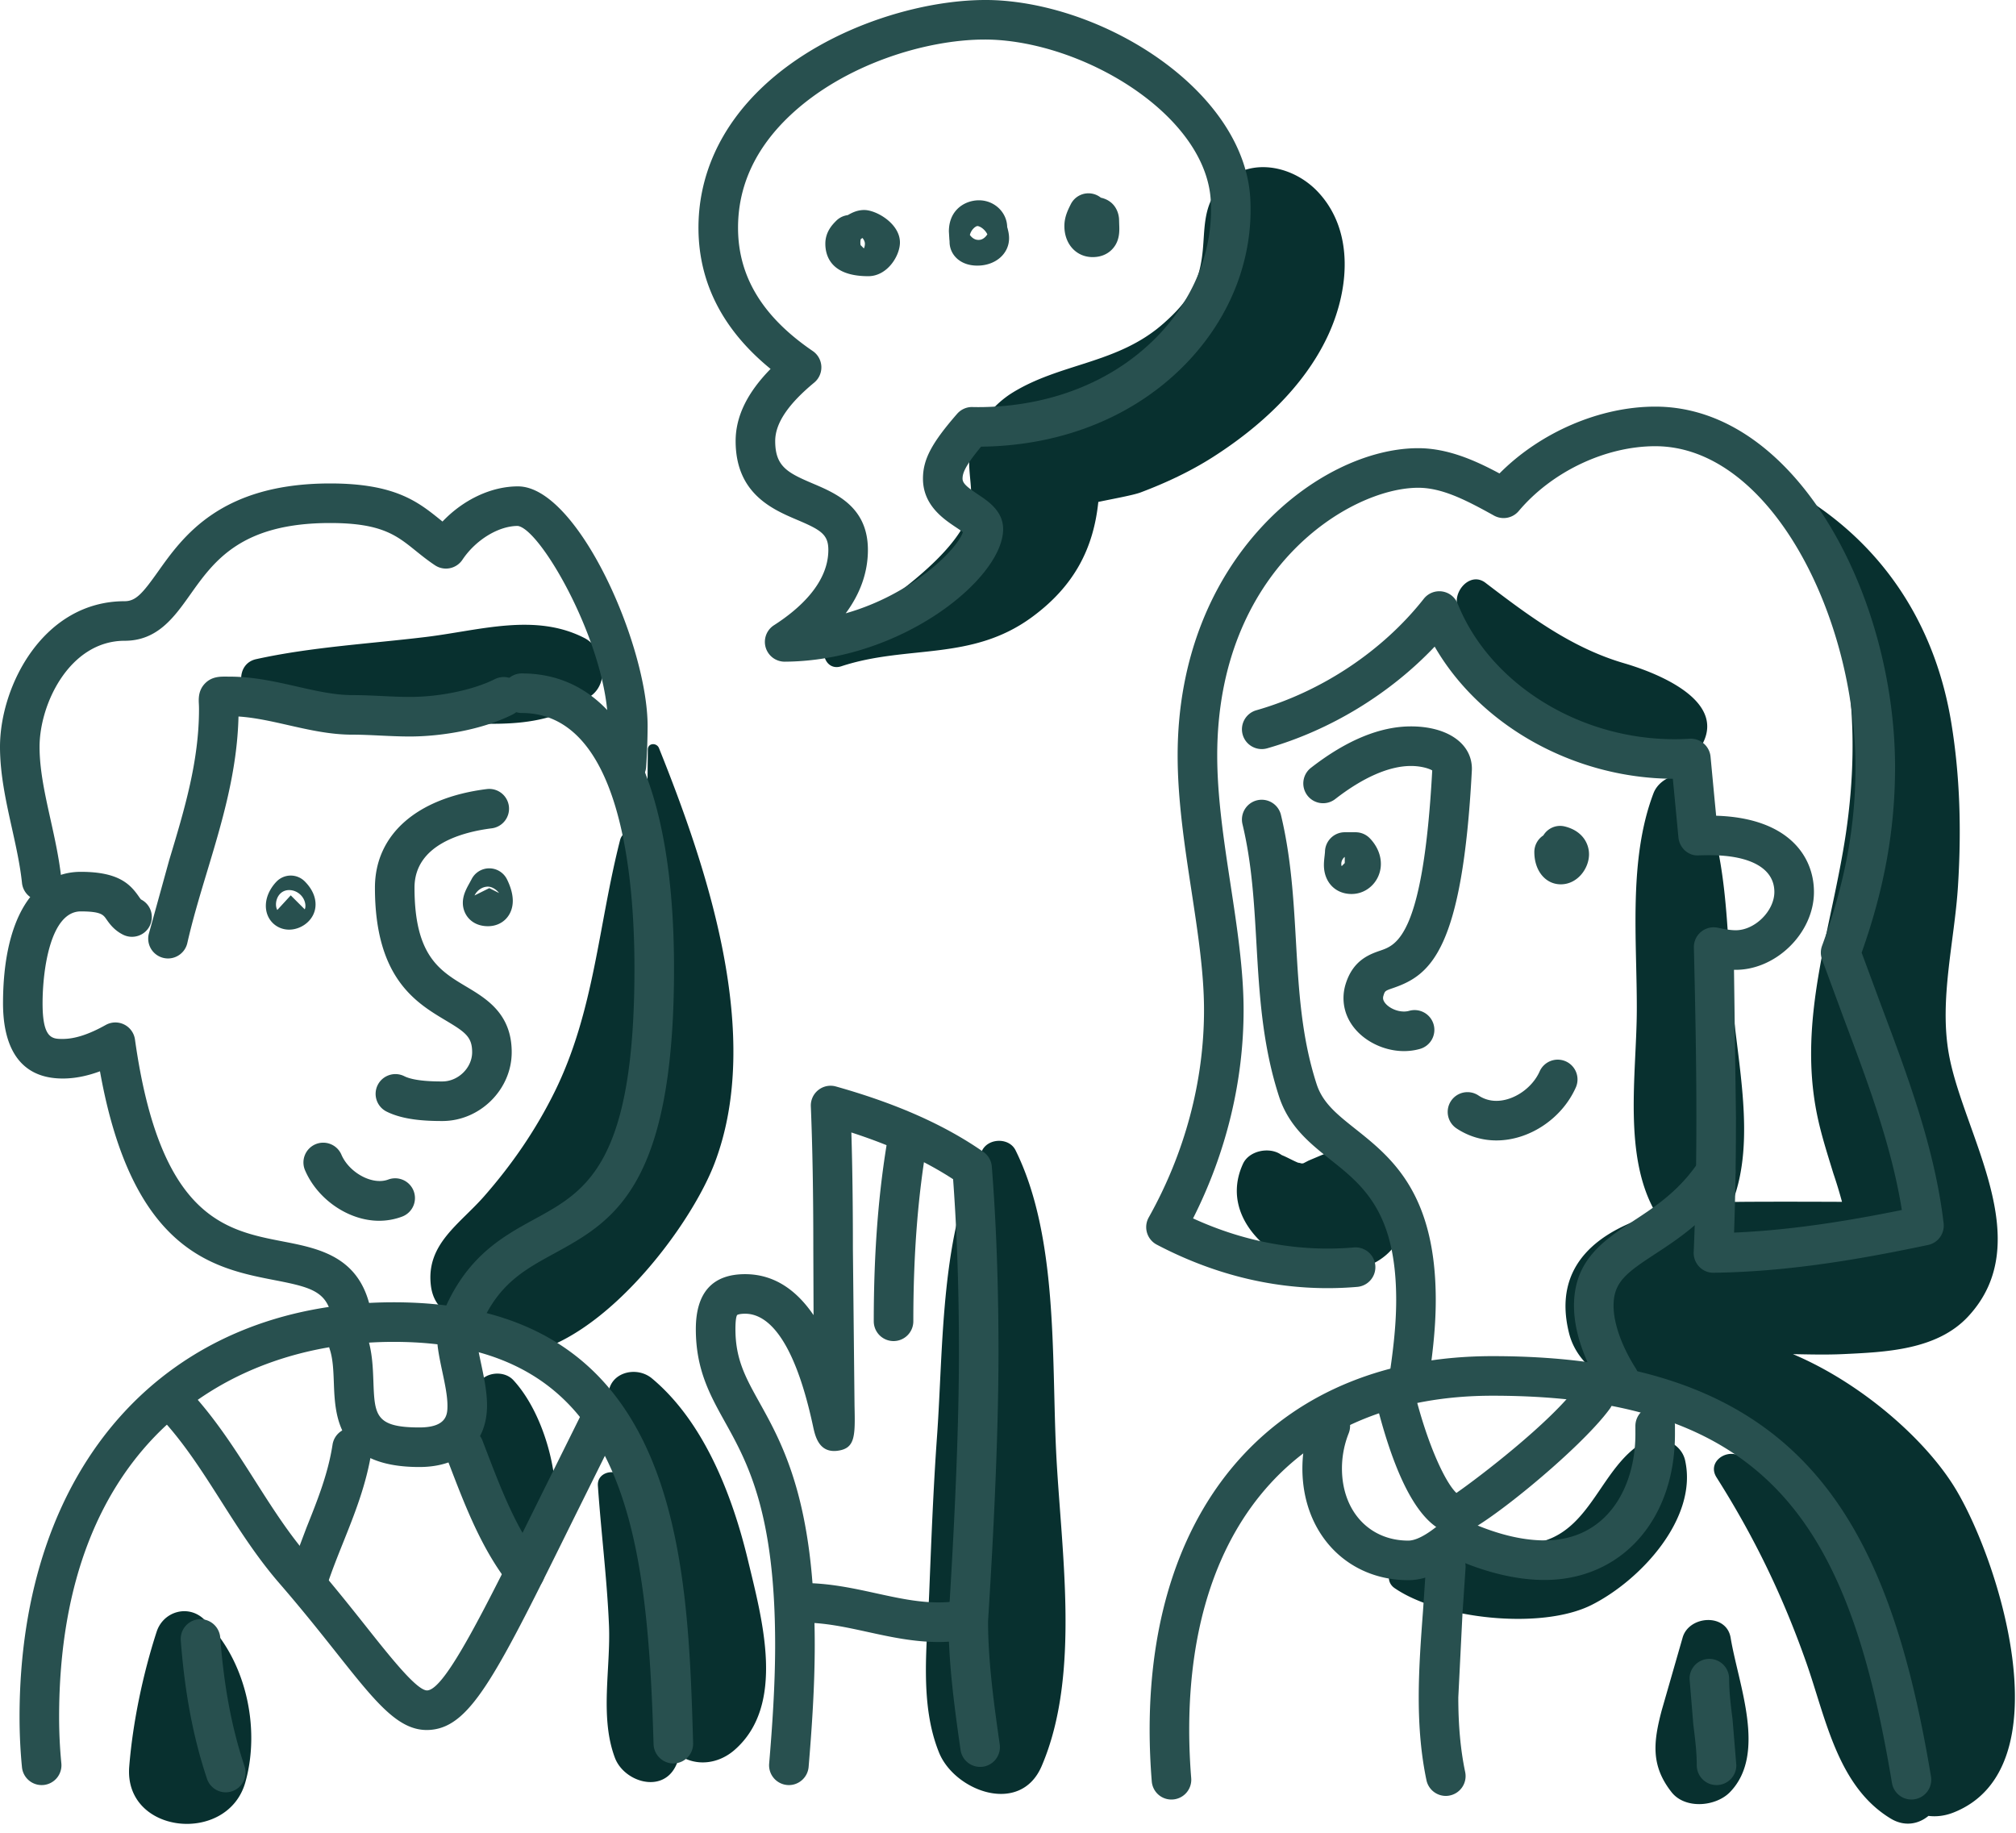 <svg xmlns="http://www.w3.org/2000/svg" width="220" height="200" fill="none" xmlns:v="https://vecta.io/nano"><g clip-path="url(#A)"><g fill="#08302f"><path d="M71.912 81.636c-.245-.611-1.214-.584-1.215.164l-.107 10.171-.319-.652c-.585-1.071-2.3-.831-2.6.34-2.382 9.3-2.8 18.671-7.137 27.467-2.049 4.155-4.64 7.924-7.691 11.405-2.696 3.077-6.343 5.216-5.827 9.711.172 1.5.919 2.769 2.442 3.216-.152 1.318.9 3.062 2.083 3.612 10.149 4.721 23.225-11.726 26.431-20.113 5.34-13.966-.779-32.181-6.06-45.321zm-15.891 68.97c-1.032-1.117-3.187-.899-3.885.501-2.119 4.246-2.155 11.289-.232 15.541 1.586 3.506 8.043 2.806 8.602-1.124.659-4.637-1.231-11.398-4.485-14.918zm-33.76 26.095c-1.731-1.654-4.447-.858-5.169 1.365-1.489 4.585-2.606 9.899-2.99 14.716-.589 7.394 10.734 8.547 12.669 1.715 1.703-6.011.015-13.472-4.51-17.796zm59.362-6.442c-1.689-7.047-4.79-15.097-10.477-19.841-1.743-1.454-4.822-.621-4.751 1.968.077 2.818.517 5.62 1.058 8.419-.945-.435-2.293.072-2.208 1.316.348 5.074.995 10.127 1.21 15.211.201 4.738-1.029 10 .645 14.476.986 2.636 5.189 3.961 6.659.87.166-.35.294-.723.432-1.09 1.868 1.195 4.231.883 5.955-.616 5.654-4.912 3.015-14.294 1.477-20.713zm33.615-12.152c-.471-10.191.198-23.284-4.416-32.588-.691-1.393-2.928-1.349-3.632 0-4.594 8.809-4.234 21.44-4.931 31.155-.41 5.716-.63 11.47-.859 17.196-.226 5.665-1.082 12.073 1.081 17.391 1.698 4.174 8.858 6.896 11.191 1.463 4.338-10.1 2.066-23.791 1.566-34.617zm28.638-137.11c-2.97-3.211-8.289-4.052-11.115-.165-1.444 1.987-1.283 4.222-1.51 6.523-.352 3.578-1.516 5.503-4.302 7.959-5.018 4.423-11.216 4.271-16.513 7.569-1.881 1.171-3.819 3.387-4.42 5.544-.836 2.999.791 5.603-.658 8.55-2.384 4.85-10.285 9.834-14.742 12.903-1.361.937-.575 3.407 1.191 2.826 7.225-2.375 14.194-.509 20.81-5.366 4.653-3.415 6.716-7.544 7.239-12.569 1.637-.346 3.808-.732 4.613-1.035 2.736-1.03 5.443-2.295 7.908-3.87 5.082-3.248 9.884-7.626 12.488-13.139 2.336-4.943 2.992-11.425-.989-15.73zm69.62 141.627c-3.217-5.43-10.318-11.68-17.837-14.856 1.835.032 3.671.082 5.503-.005 4.615-.219 10.192-.438 13.595-4.082 7.699-8.243-.501-19.894-2.078-28.624-1.079-5.972.605-12.323.986-18.317.381-6.005.244-12.005-.74-17.949-1.607-9.718-6.501-17.964-14.598-23.561-1.443-.997-3.257.949-2.369 2.369 6.171 9.877 7.159 22.024 5.479 33.343-1.533 10.328-5.285 20.117-3.157 30.642.444 2.193 1.13 4.311 1.783 6.447a49.97 49.97 0 0 1 .949 3.118c-3.593-.016-9.721-.027-11.956.014 2.599-6.691.511-15.245-.043-22.208-.604-7.595-.426-16.035-3.709-23.033-1.07-2.281-4.132-1.281-4.861.635-2.776 7.293-1.788 16.071-1.824 23.753-.033 6.948-1.549 15.991 2.137 22.154-6.136 1.751-11.429 5.491-9.524 13.044 1.123 4.453 6.639 7.177 10.852 5.669 4.16 5.286 11.867 8.282 16.138 13.593.762.947 1.483 2.099 2.159 3.368-2.797-3.895-6.17-7.285-10.66-9.319-1.471-.667-3.426.782-2.4 2.4 4.115 6.493 7.236 12.947 9.794 20.213 2.137 6.068 3.403 13.5 9.211 17.017 1.496.906 3.023.62 4.121-.291.872.108 1.804.002 2.767-.382 11.937-4.76 5.165-26.909.282-35.152zm-24.636 16.102c-.453-2.745-4.591-2.434-5.248 0l-2.28 7.932c-.9 3.419-1.206 5.994 1.073 8.901 1.492 1.903 4.845 1.588 6.385 0 4.048-4.174.91-11.746.07-16.833zm-35.902-50.393c-1.019-1.741-3.272-3.323-5.392-3.093a11.62 11.62 0 0 0-3.566.906l.369-.159-1.561.659-.576.297-.186.022c-.031-.015-.153-.045-.382-.095l.12.061c-.551-.217-1.109-.528-1.647-.772l-.277-.119-.155-.102c-1.259-.796-3.408-.36-4.062 1.065-1.835 4 .3 7.684 3.778 9.935 4.053 2.623 11.255 2.87 13.538-2.301.93-2.108 1.225-4.21-.001-6.304zm24.268-55.96c-5.757-1.68-10.434-5.2-15.125-8.778-1.589-1.212-3.423.781-3.089 2.375 1.151 5.492 4.722 10.162 9.131 13.58 4.132 3.203 12.484 8.113 16.888 2.744 4.467-5.448-3.954-8.797-7.805-9.921zM63.8 69.635c-5.389-2.793-11.469-.837-17.32-.127-6.137.745-12.489 1.091-18.528 2.421-2.274.501-2.081 3.807 0 4.413 6.272 1.828 13.308 2.246 19.807 2.452 6.091.193 11.934.955 16.842-2.943 1.963-1.559 1.282-5.137-.801-6.216zm120.091 89.725c-.448-1.996-2.995-2.949-4.691-1.909-4.39 2.692-5.525 9.174-10.777 10.717-5.318 1.562-11.37-.187-16.249 2.947-.834.536-.786 1.63 0 2.175 4.844 3.358 15.986 4.62 21.503 1.851 5.358-2.689 11.629-9.472 10.214-15.781z"/></g><g fill="#28504f"><path d="M38.51 146.627a2.16 2.16 0 0 1-2.144-1.924c-.401-3.663-1.94-4.144-6.334-4.996-6.623-1.285-15.587-3.024-19.122-22.804-1.427.529-2.771.789-4.061.789-5.389 0-6.519-4.457-6.519-8.196 0-8.99 3.173-14.358 8.486-14.358 4.109 0 5.38 1.33 6.329 2.693.083.118.195.28.24.321 1.066.535 1.485 1.823.951 2.889s-1.838 1.491-2.908.956c-.988-.494-1.493-1.219-1.827-1.697-.328-.472-.588-.844-2.787-.844-3.29 0-4.168 6.311-4.168 10.04 0 3.878 1.069 3.878 2.201 3.878 1.325 0 2.858-.498 4.688-1.524a2.16 2.16 0 0 1 2.015-.051c.639.316 1.08.928 1.179 1.634 2.726 19.436 9.844 20.817 16.123 22.035 4.235.822 9.036 1.752 9.804 8.764a2.16 2.16 0 0 1-1.911 2.382c-.077.009-.157.013-.235.013zm11.54.382a2.18 2.18 0 0 1-.748-.134 2.16 2.16 0 0 1-1.278-2.773c2.512-6.802 6.667-9.074 10.334-11.079 5.594-3.06 10.879-5.95 10.879-27.337 0-10.413-1.598-27.881-12.3-27.881a2.16 2.16 0 0 1-2.159-2.159 2.16 2.16 0 0 1 2.159-2.159c10.717 0 16.618 11.436 16.618 32.2 0 23.948-6.672 27.597-13.125 31.126-3.436 1.879-6.403 3.502-8.354 8.787-.322.869-1.148 1.409-2.026 1.409z"/><path d="M18.336 104.59c-.159 0-.32-.018-.481-.054a2.16 2.16 0 0 1-1.627-2.584l2.236-8.089c1.673-5.548 3.253-10.789 3.253-16.496a10.33 10.33 0 0 0-.017-.574c-.025-.54-.069-1.445.665-2.207.742-.769 1.663-.755 2.318-.752l.341.002c2.618 0 5.053.552 7.408 1.087 2.103.477 4.09.928 5.992.928 1.084 0 2.17.051 3.255.102 1.017.049 2.034.098 3.05.098 3.275 0 6.914-.762 9.273-1.942a2.16 2.16 0 0 1 2.897.966 2.16 2.16 0 0 1-.966 2.897c-3.535 1.768-8.106 2.397-11.204 2.397-1.084 0-2.17-.051-3.255-.102-1.017-.049-2.034-.098-3.05-.098-2.386 0-4.705-.526-6.947-1.034-1.873-.425-3.657-.83-5.451-.947-.141 6.025-1.81 11.561-3.427 16.922-.806 2.676-1.569 5.203-2.158 7.801-.229.999-1.119 1.679-2.105 1.679zM4.544 98.286A2.16 2.16 0 0 1 2.4 96.353c-.206-1.957-.64-3.915-1.1-5.987C.661 87.485 0 84.505 0 81.497c0-6.662 4.728-15.891 13.607-15.891 1.229 0 1.973-.885 3.636-3.227 2.721-3.832 6.833-9.623 18.784-9.623 7.105 0 9.608 2.018 12.029 3.969l.233.188c2.262-2.38 5.313-3.838 8.233-3.838 6.512 0 14.15 17.291 14.15 26.16a71.49 71.49 0 0 1-.157 4.421c-.074 1.19-1.092 2.091-2.289 2.021a2.16 2.16 0 0 1-2.021-2.289c.064-1.023.148-2.565.148-4.153 0-8.648-7.285-21.496-9.853-21.843-2.097.001-4.589 1.52-6.039 3.693a2.16 2.16 0 0 1-2.994.599c-.809-.539-1.476-1.077-2.122-1.597-2.088-1.683-3.738-3.013-9.319-3.013-9.721 0-12.665 4.147-15.263 7.805-1.761 2.481-3.582 5.045-7.157 5.045-5.981 0-9.289 6.843-9.289 11.573 0 2.535.582 5.157 1.198 7.934.466 2.099.947 4.269 1.179 6.469a2.16 2.16 0 0 1-1.921 2.373 1.77 1.77 0 0 1-.229.013zm43.729 24.044c-1.874 0-4.261-.117-6.089-1.031a2.16 2.16 0 0 1-.966-2.897c.535-1.066 1.831-1.495 2.897-.966 1.15.576 3.414.576 4.157.576 1.732 0 3.252-1.491 3.252-3.191 0-1.66-.736-2.184-2.864-3.455-3.268-1.951-7.744-4.624-7.744-14.498 0-5.783 4.563-9.806 12.207-10.762a2.16 2.16 0 0 1 2.41 1.874 2.16 2.16 0 0 1-1.874 2.41c-3.146.394-8.425 1.758-8.425 6.477 0 7.422 2.74 9.059 5.639 10.79 2.214 1.322 4.968 2.967 4.968 7.162.002 4.072-3.465 7.511-7.568 7.511zm-16.718-20.884c-.685 0-1.323-.259-1.795-.729-.483-.481-.749-1.143-.749-1.865 0-1.378.911-2.396 1.19-2.675a2.16 2.16 0 0 1 1.526-.632c.574 0 1.123.228 1.528.634.772.773 1.18 1.643 1.18 2.516 0 1.645-1.489 2.751-2.88 2.751zm0-4.318c-.934 0-1.438.807-1.438 1.566 0 .328.105.548.145.605l1.465-1.595 1.527 1.526c.027-.037.075-.172.075-.378 0-.422-.195-.869-.521-1.194-.339-.337-.795-.53-1.253-.53zm21.697 3.943c-1.801 0-2.744-1.282-2.744-2.548 0-.857.398-1.569.748-2.198l.204-.376a2.16 2.16 0 0 1 1.931-1.193c.82.001 1.567.464 1.933 1.196.289.582.635 1.462.635 2.35.001 1.605-1.137 2.769-2.707 2.769zm0-4.318c-.662 0-1.215.443-1.466.962l1.606-.8 1.067.533c-.333-.438-.828-.695-1.207-.695zm-11.886 36.462c-3.312 0-6.709-2.318-8.078-5.512a2.16 2.16 0 0 1 1.134-2.835c1.094-.467 2.365.039 2.835 1.134.834 1.947 3.36 3.367 5.107 2.716a2.16 2.16 0 0 1 2.781 1.26 2.16 2.16 0 0 1-1.26 2.781 7.11 7.11 0 0 1-2.519.456zm-36.822 61.58a2.16 2.16 0 0 1-2.146-1.948c-.176-1.79-.265-3.632-.265-5.475 0-27.495 16.026-45.261 40.827-45.261 31.264 0 32.082 27.799 32.679 48.098a2.16 2.16 0 0 1-2.095 2.222c-1.16.049-2.187-.903-2.222-2.095-.706-24.022-3.329-43.906-28.362-43.906-17.65 0-36.509 10.756-36.509 40.943a51.96 51.96 0 0 0 .244 5.053 2.16 2.16 0 0 1-1.938 2.359 2.53 2.53 0 0 1-.213.01z"/><path d="M46.574 188.785c-3.177 0-5.61-3.068-9.844-8.405-1.761-2.22-3.756-4.735-6.24-7.601-2.458-2.835-4.425-5.927-6.327-8.918-2.092-3.288-4.067-6.394-6.623-9.147a2.16 2.16 0 0 1 .113-3.051 2.16 2.16 0 0 1 3.051.113c2.824 3.041 4.999 6.46 7.103 9.767 1.902 2.99 3.698 5.814 5.946 8.408 2.546 2.937 4.661 5.604 6.36 7.746 2.685 3.385 5.495 6.892 6.548 6.765 1.976-.21 6.22-8.803 12.095-20.697l4.917-9.91c.535-1.067 1.833-1.496 2.897-.966a2.16 2.16 0 0 1 .966 2.897l-4.908 9.891c-8.356 16.918-11.172 22.617-15.51 23.078-.185.02-.366.03-.544.03zm-.809-28.699c-8.991 0-9.197-5.53-9.333-9.191-.05-1.341-.097-2.608-.449-3.665a2.16 2.16 0 0 1 1.366-2.73 2.16 2.16 0 0 1 2.73 1.366c.548 1.643.612 3.357.668 4.87.136 3.662.188 5.033 5.018 5.033 3.064 0 3.064-1.499 3.064-2.395 0-1.059-.281-2.384-.553-3.664-.196-.924-.399-1.88-.515-2.806a2.16 2.16 0 0 1 1.874-2.411 2.16 2.16 0 0 1 2.411 1.874c.093.744.268 1.571.455 2.446.318 1.498.647 3.049.647 4.561-.001 4.14-2.829 6.712-7.383 6.712z"/><path d="M33.697 174.312c-.226 0-.456-.036-.682-.112a2.16 2.16 0 0 1-1.366-2.73l1.794-4.76c1.213-3.033 2.359-5.897 2.847-9.067.181-1.179 1.291-1.997 2.462-1.806a2.16 2.16 0 0 1 1.806 2.462c-.562 3.658-1.855 6.89-3.105 10.014-.618 1.545-1.203 3.005-1.708 4.52a2.16 2.16 0 0 1-2.048 1.479zm23.599-.585c-.637 0-1.269-.281-1.695-.82-3.027-3.83-4.842-8.572-6.598-13.159l-.384-1.002a2.16 2.16 0 0 1 1.24-2.79c1.118-.432 2.362.127 2.79 1.24l.386 1.008c1.64 4.283 3.335 8.712 5.953 12.025a2.16 2.16 0 0 1-.355 3.033 2.14 2.14 0 0 1-1.337.465zm-32.659 21.857a2.16 2.16 0 0 1-2.048-1.477c-1.509-4.526-2.418-9.321-2.862-15.092a2.16 2.16 0 0 1 1.988-2.318 2.17 2.17 0 0 1 2.318 1.988c.415 5.408 1.259 9.875 2.652 14.058a2.16 2.16 0 0 1-1.366 2.73c-.226.075-.456.111-.682.111zm61.452-.789a1.84 1.84 0 0 1-.181-.008 2.16 2.16 0 0 1-1.972-2.331c.323-3.872.653-8.44.653-12.956 0-14.482-3.039-19.948-5.481-24.341-1.632-2.936-3.174-5.71-3.174-10.12 0-3.979 1.81-5.997 5.379-5.997 3.333 0 5.736 1.924 7.469 4.472l-.027-7.208c0-6.099-.087-11.049-.271-15.577-.029-.692.276-1.354.819-1.783a2.15 2.15 0 0 1 1.923-.384c6.603 1.859 11.866 4.194 16.091 7.141.529.369.865.955.916 1.598.333 4.143.73 11.023.73 20.27 0 7.352-.365 16.94-1.087 28.497l-.053.864c.001 4.514.706 9.451 1.273 13.417a2.16 2.16 0 0 1-1.832 2.442c-1.178.162-2.274-.651-2.442-1.832-.586-4.102-1.315-9.207-1.315-14.096 0-.046.02-.419.06-1.065.716-11.468 1.079-20.965 1.079-28.228 0-8.372-.33-14.758-.637-18.891-3.048-1.99-6.708-3.672-11.103-5.1.114 3.768.168 7.892.168 12.725l.178 17.083c.072 3.322.102 4.697-1.909 4.932-2.005.228-2.401-1.668-2.62-2.688-2.18-10.144-5.232-12.273-7.408-12.273-.57 0-.825.104-.87.14-.042.051-.19.323-.19 1.539 0 3.291 1.103 5.275 2.63 8.022 2.543 4.573 6.025 10.837 6.025 26.439 0 4.675-.338 9.354-.668 13.315-.098 1.129-1.042 1.982-2.153 1.982z"/><path d="M102.419 179.18c-2.724 0-5.269-.556-7.73-1.094-2.395-.523-4.656-1.018-7.027-1.018a2.16 2.16 0 0 1-2.159-2.159 2.16 2.16 0 0 1 2.159-2.159c2.837 0 5.436.568 7.949 1.117 2.34.512 4.549.994 6.808.994.659 0 1.279-.04 1.896-.122a2.16 2.16 0 0 1 2.425 1.855 2.16 2.16 0 0 1-1.855 2.425c-.796.107-1.626.161-2.466.161zm-4.909-32.837a2.16 2.16 0 0 1-2.159-2.159c0-7.639.526-14.333 1.609-20.465.207-1.174 1.331-1.956 2.501-1.751a2.16 2.16 0 0 1 1.751 2.501c-1.038 5.881-1.543 12.33-1.543 19.714a2.16 2.16 0 0 1-2.159 2.16zM85.626 72.205a2.16 2.16 0 0 1-1.165-3.977c2.706-1.735 5.933-4.57 5.933-8.22 0-1.691-.828-2.185-3.388-3.272-2.68-1.138-6.729-2.858-6.729-8.609 0-2.665 1.252-5.256 3.814-7.869-5.154-4.202-7.798-9.294-7.868-15.166-.07-5.828 2.365-11.236 7.039-15.64 7.29-6.867 18.59-9.924 25.982-9.393 12.368.886 26.629 10.345 27.2 21.679.321 6.366-2.044 12.602-6.659 17.558-5.495 5.902-13.431 9.255-22.345 9.44l-.375.006c-1.857 2.23-2.025 2.973-2.025 3.491 0 .511.495.924 1.68 1.716 1.16.775 2.749 1.836 2.749 3.794-.002 5.402-11.14 14.396-23.843 14.462zm21.833-67.89c-6.411 0-15.321 2.708-21.236 8.28-3.825 3.605-5.737 7.791-5.682 12.446.062 5.226 2.728 9.565 8.15 13.264.561.382.909 1.006.94 1.684a2.16 2.16 0 0 1-.78 1.763c-2.864 2.37-4.256 4.455-4.256 6.375 0 2.771 1.331 3.459 4.099 4.635 2.54 1.079 6.018 2.555 6.018 7.247 0 2.432-.824 4.762-2.423 6.92 7.304-2.083 12.163-6.987 12.791-8.858-.215-.167-.529-.376-.76-.531-1.347-.9-3.599-2.404-3.599-5.306 0-2.093.94-3.878 3.726-7.075.422-.485 1.045-.763 1.68-.74.406.01.815.01 1.223.002 7.736-.162 14.581-3.026 19.275-8.066 3.813-4.095 5.768-9.208 5.507-14.398-.453-9.003-12.842-16.848-23.196-17.59a20.17 20.17 0 0 0-1.477-.052zM94.753 30.139c-4.077 0-4.686-2.222-4.686-3.547 0-1.312.803-2.115 1.189-2.501.34-.34.781-.555 1.254-.615.411-.23.997-.559 1.799-.559 1.335 0 3.899 1.495 3.899 3.539 0 1.466-1.378 3.683-3.455 3.683zm-.839-3.391l.361.361a1.27 1.27 0 0 0 .11-.517c0-.213-.117-.449-.265-.62a.8.8 0 0 0-.2.143c.004.012-.03.141-.03.341a1.77 1.77 0 0 0 .024.292zm12.743 2.237c-1.991 0-3.033-1.297-3.033-2.579 0-.094-.014-.2-.025-.311l-.05-.835c0-2.075 1.342-3.083 2.599-3.334.24-.049.469-.069.682-.069 1.699 0 3.082 1.334 3.082 2.974.005-.051.023.018.038.075.07.272.166.644.166 1.091-.001 1.703-1.488 2.988-3.459 2.988zm-.818-3.347c.275.391.68.618 1.154.521.305-.06.596-.322.753-.592-.297-.593-.854-.9-1.09-.9-.211.027-.674.388-.817.971zm-.246-.808zm13.645 3.226c-1.787 0-3.084-1.423-3.084-3.383 0-.992.37-1.731.696-2.384.447-.896 1.449-1.366 2.427-1.136a2.17 2.17 0 0 1 .859.42c1.555.344 1.986 1.651 1.986 2.469l.013.437c.031.733.077 1.841-.774 2.729-.371.387-1.04.848-2.123.848zm25.631 112.512c-6.358 0-12.627-1.597-18.632-4.747a2.16 2.16 0 0 1-.88-2.968c3.947-7.038 6.034-14.863 6.034-22.629 0-4.048-.667-8.418-1.374-13.045-.739-4.847-1.505-9.858-1.505-14.74 0-21.59 15.522-33.531 26.25-33.531 3.27 0 6.295 1.377 8.872 2.758 4.435-4.473 10.923-7.293 17-7.293 15.421 0 26.167 20.733 26.167 39.34 0 6.789-1.16 13.242-3.645 20.245l2.136 5.771c2.874 7.648 5.845 15.557 6.81 23.764a2.16 2.16 0 0 1-1.7 2.364c-6.835 1.437-14.958 2.922-23.39 3.03a2.1 2.1 0 0 1-1.578-.656 2.16 2.16 0 0 1-.607-1.597c.198-4.53.294-9.35.294-14.733 0-5.831-.109-11.613-.273-18.501-.016-.662.273-1.295.784-1.716a2.17 2.17 0 0 1 1.834-.445c.754.165 1.375.273 1.956.273 2.085 0 4.209-2.108 4.209-4.178 0-2.549-2.573-4.011-7.06-4.011a39.63 39.63 0 0 0-1.19.02c-1.133.086-2.113-.822-2.218-1.96l-.357-3.748-.255-2.652c-10.84-.058-21.035-5.835-25.989-14.423-4.887 5.159-11.391 9.132-18.28 11.1-1.146.323-2.341-.337-2.669-1.483a2.16 2.16 0 0 1 1.483-2.669c7.13-2.037 13.791-6.471 18.276-12.165.477-.605 1.236-.912 2.004-.801a2.16 2.16 0 0 1 1.696 1.334c3.49 8.708 13.214 14.789 23.647 14.789.553 0 1.106-.018 1.658-.053a2.17 2.17 0 0 1 2.29 1.963l.438 4.644.174 1.797c7.852.235 10.672 4.407 10.672 8.319 0 4.513-4.222 8.607-8.725 8.494l.215 16.073c0 4.542-.068 8.689-.207 12.604 6.476-.278 12.763-1.342 18.308-2.466-1.12-7.027-3.745-14.014-6.292-20.791l-2.423-6.574a2.16 2.16 0 0 1 .008-1.463c2.489-6.798 3.648-12.994 3.648-19.498 0-16.532-9.344-35.022-21.848-35.022-5.433 0-11.283 2.777-14.901 7.074a2.16 2.16 0 0 1-2.7.496c-3.095-1.719-5.67-3.035-8.271-3.035-7.408 0-21.932 8.821-21.932 29.213 0 4.555.74 9.402 1.455 14.088.7 4.583 1.423 9.322 1.423 13.697 0 7.77-1.9 15.581-5.515 22.732 5.695 2.609 11.652 3.68 17.551 3.17 1.186-.098 2.234.776 2.338 1.964a2.16 2.16 0 0 1-1.964 2.338c-1.076.092-2.169.139-3.25.139zm8.791 12.685c-.109 0-.218-.008-.33-.025a2.16 2.16 0 0 1-1.808-2.461c.436-2.848.84-5.897.84-8.904 0-9.617-3.636-12.506-7.153-15.301-2.246-1.784-4.568-3.63-5.636-6.922-1.832-5.646-2.152-11.266-2.462-16.702-.256-4.49-.498-8.732-1.523-13.004a2.16 2.16 0 0 1 1.595-2.603 2.16 2.16 0 0 1 2.603 1.595c1.116 4.648 1.38 9.284 1.636 13.766.308 5.4.599 10.499 2.258 15.615.666 2.054 2.232 3.298 4.215 4.874 3.914 3.111 8.785 6.981 8.785 18.682 0 3.296-.427 6.541-.889 9.558a2.16 2.16 0 0 1-2.131 1.832z"/><path d="M176.688 152.646a2.16 2.16 0 0 1-1.824-1c-1.158-1.82-3.1-5.429-3.1-9.161 0-5.012 3.298-7.169 6.487-9.255 2.364-1.547 5.045-3.3 7.183-6.546.655-.997 1.992-1.271 2.991-.615a2.16 2.16 0 0 1 .615 2.99c-2.631 3.994-5.844 6.096-8.425 7.784-3.143 2.056-4.532 3.073-4.532 5.641 0 1.926.884 4.42 2.425 6.843a2.16 2.16 0 0 1-.663 2.981c-.359.229-.76.338-1.157.338zM153.211 114.7c-3.187 0-6.599-2.326-6.599-5.788 0-.507.077-1.018.23-1.517.81-2.633 2.62-3.259 3.818-3.673 1.745-.604 4.661-1.612 5.634-19.647-.325-.207-1.212-.489-2.324-.489-2.367 0-5.223 1.248-8.26 3.61a2.16 2.16 0 0 1-3.03-.379 2.16 2.16 0 0 1 .379-3.03c3.856-2.999 7.527-4.52 10.911-4.52 3.979 0 6.653 1.86 6.653 4.627a4.77 4.77 0 0 1-.006.207c-1.027 19.538-4.478 22.295-8.546 23.701-.937.324-.937.324-1.102.861-.027.088-.04.169-.04.248 0 .642 1.106 1.47 2.281 1.47a2.07 2.07 0 0 0 .568-.075 2.16 2.16 0 0 1 2.668 1.486 2.16 2.16 0 0 1-1.486 2.668c-.558.16-1.147.24-1.749.24zm-5.716-17.144c-1.779 0-3.021-1.303-3.021-3.168 0-.324.037-.674.077-1.011l.04-.4c.004-1.19.97-2.159 2.159-2.159h1.182a2.16 2.16 0 0 1 1.529.635c.37.37 1.229 1.387 1.229 2.822-.001 1.809-1.434 3.281-3.195 3.281zm-.746-4.049a.98.98 0 0 0-.378.767c0 .16.042.245.042.245l.336-.34v-.672zm23.577 2.994c-1.674 0-2.889-1.482-2.889-3.525a2.16 2.16 0 0 1 .984-1.812c.474-.786 1.41-1.21 2.352-.974 1.941.486 2.632 1.886 2.632 3.033 0 1.551-1.265 3.278-3.079 3.278zm-7.032 27.947c-1.556 0-3.06-.454-4.35-1.314a2.16 2.16 0 0 1-.599-2.994 2.16 2.16 0 0 1 2.994-.599c.585.39 1.243.588 1.955.588 1.878 0 3.908-1.382 4.723-3.214a2.16 2.16 0 0 1 2.85-1.096 2.16 2.16 0 0 1 1.096 2.85c-1.513 3.403-5.078 5.779-8.669 5.779z"/><path d="M208.591 196.371a2.16 2.16 0 0 1-2.127-1.804c-4.568-27.409-12.868-42.261-43.591-42.261-20.725 0-33.098 13.628-33.098 36.453 0 1.716.073 3.492.218 5.279a2.16 2.16 0 0 1-1.978 2.326c-1.208.099-2.231-.789-2.326-1.978-.154-1.903-.232-3.796-.232-5.628 0-25.148 14.337-40.771 37.416-40.771 33.479 0 43.131 17.551 47.85 45.869a2.16 2.16 0 0 1-1.775 2.484c-.12.021-.239.031-.357.031z"/><path d="M159.185 167.448c-3.583 0-6.616-4.868-9.016-14.467a2.16 2.16 0 0 1 1.571-2.618c1.16-.295 2.328.415 2.618 1.571 1.517 6.072 3.484 9.985 4.577 10.981 2.453-1.696 10.35-7.743 13.247-11.727a2.16 2.16 0 0 1 3.016-.476 2.16 2.16 0 0 1 .476 3.016c-3.326 4.572-14.649 13.72-16.489 13.72z"/><path d="M153.681 172.434c-6.696 0-11.555-5.128-11.555-12.195 0-1.85.361-3.728 1.043-5.433a2.16 2.16 0 0 1 2.806-1.202 2.16 2.16 0 0 1 1.202 2.806c-.48 1.2-.734 2.525-.734 3.83 0 4.638 2.976 7.877 7.237 7.877 1.197 0 2.741-1.242 3.321-1.71.479-.386.975-.784 1.779-.784a2.56 2.56 0 0 1 1.105.247c2.153 1.013 5.409 2.224 8.66 2.224 6.853 0 9.921-5.825 9.921-11.598l-.001-.888a2.16 2.16 0 0 1 2.159-2.159 2.16 2.16 0 0 1 2.159 2.159l.001.888c0 9.371-5.855 15.916-14.239 15.916-3.524 0-6.934-1.087-9.445-2.162-1.173.892-3.157 2.184-5.419 2.184zm4.36-2.661z"/><path d="M157.776 195.977a2.16 2.16 0 0 1-2.111-1.715c-.567-2.695-.843-5.651-.843-9.039 0-3.189.239-6.388.47-9.481l.329-4.885c.062-1.192 1.081-2.122 2.269-2.043a2.16 2.16 0 0 1 2.043 2.269l-.336 4.98-.457 9.159c0 3.085.245 5.751.75 8.149a2.16 2.16 0 0 1-1.668 2.557c-.149.034-.299.049-.446.049zm29.546-1.182a2.16 2.16 0 0 1-2.159-2.159c0-1.441-.184-2.908-.377-4.459l-.411-4.995a2.16 2.16 0 0 1 2.159-2.159 2.16 2.16 0 0 1 2.159 2.159c0 1.441.183 2.908.377 4.459l.411 4.995a2.16 2.16 0 0 1-2.159 2.159z"/></g></g><defs><clipPath id="A"><path fill="#fff" d="M0 0h219.881v199.027H0z"/></clipPath></defs></svg>